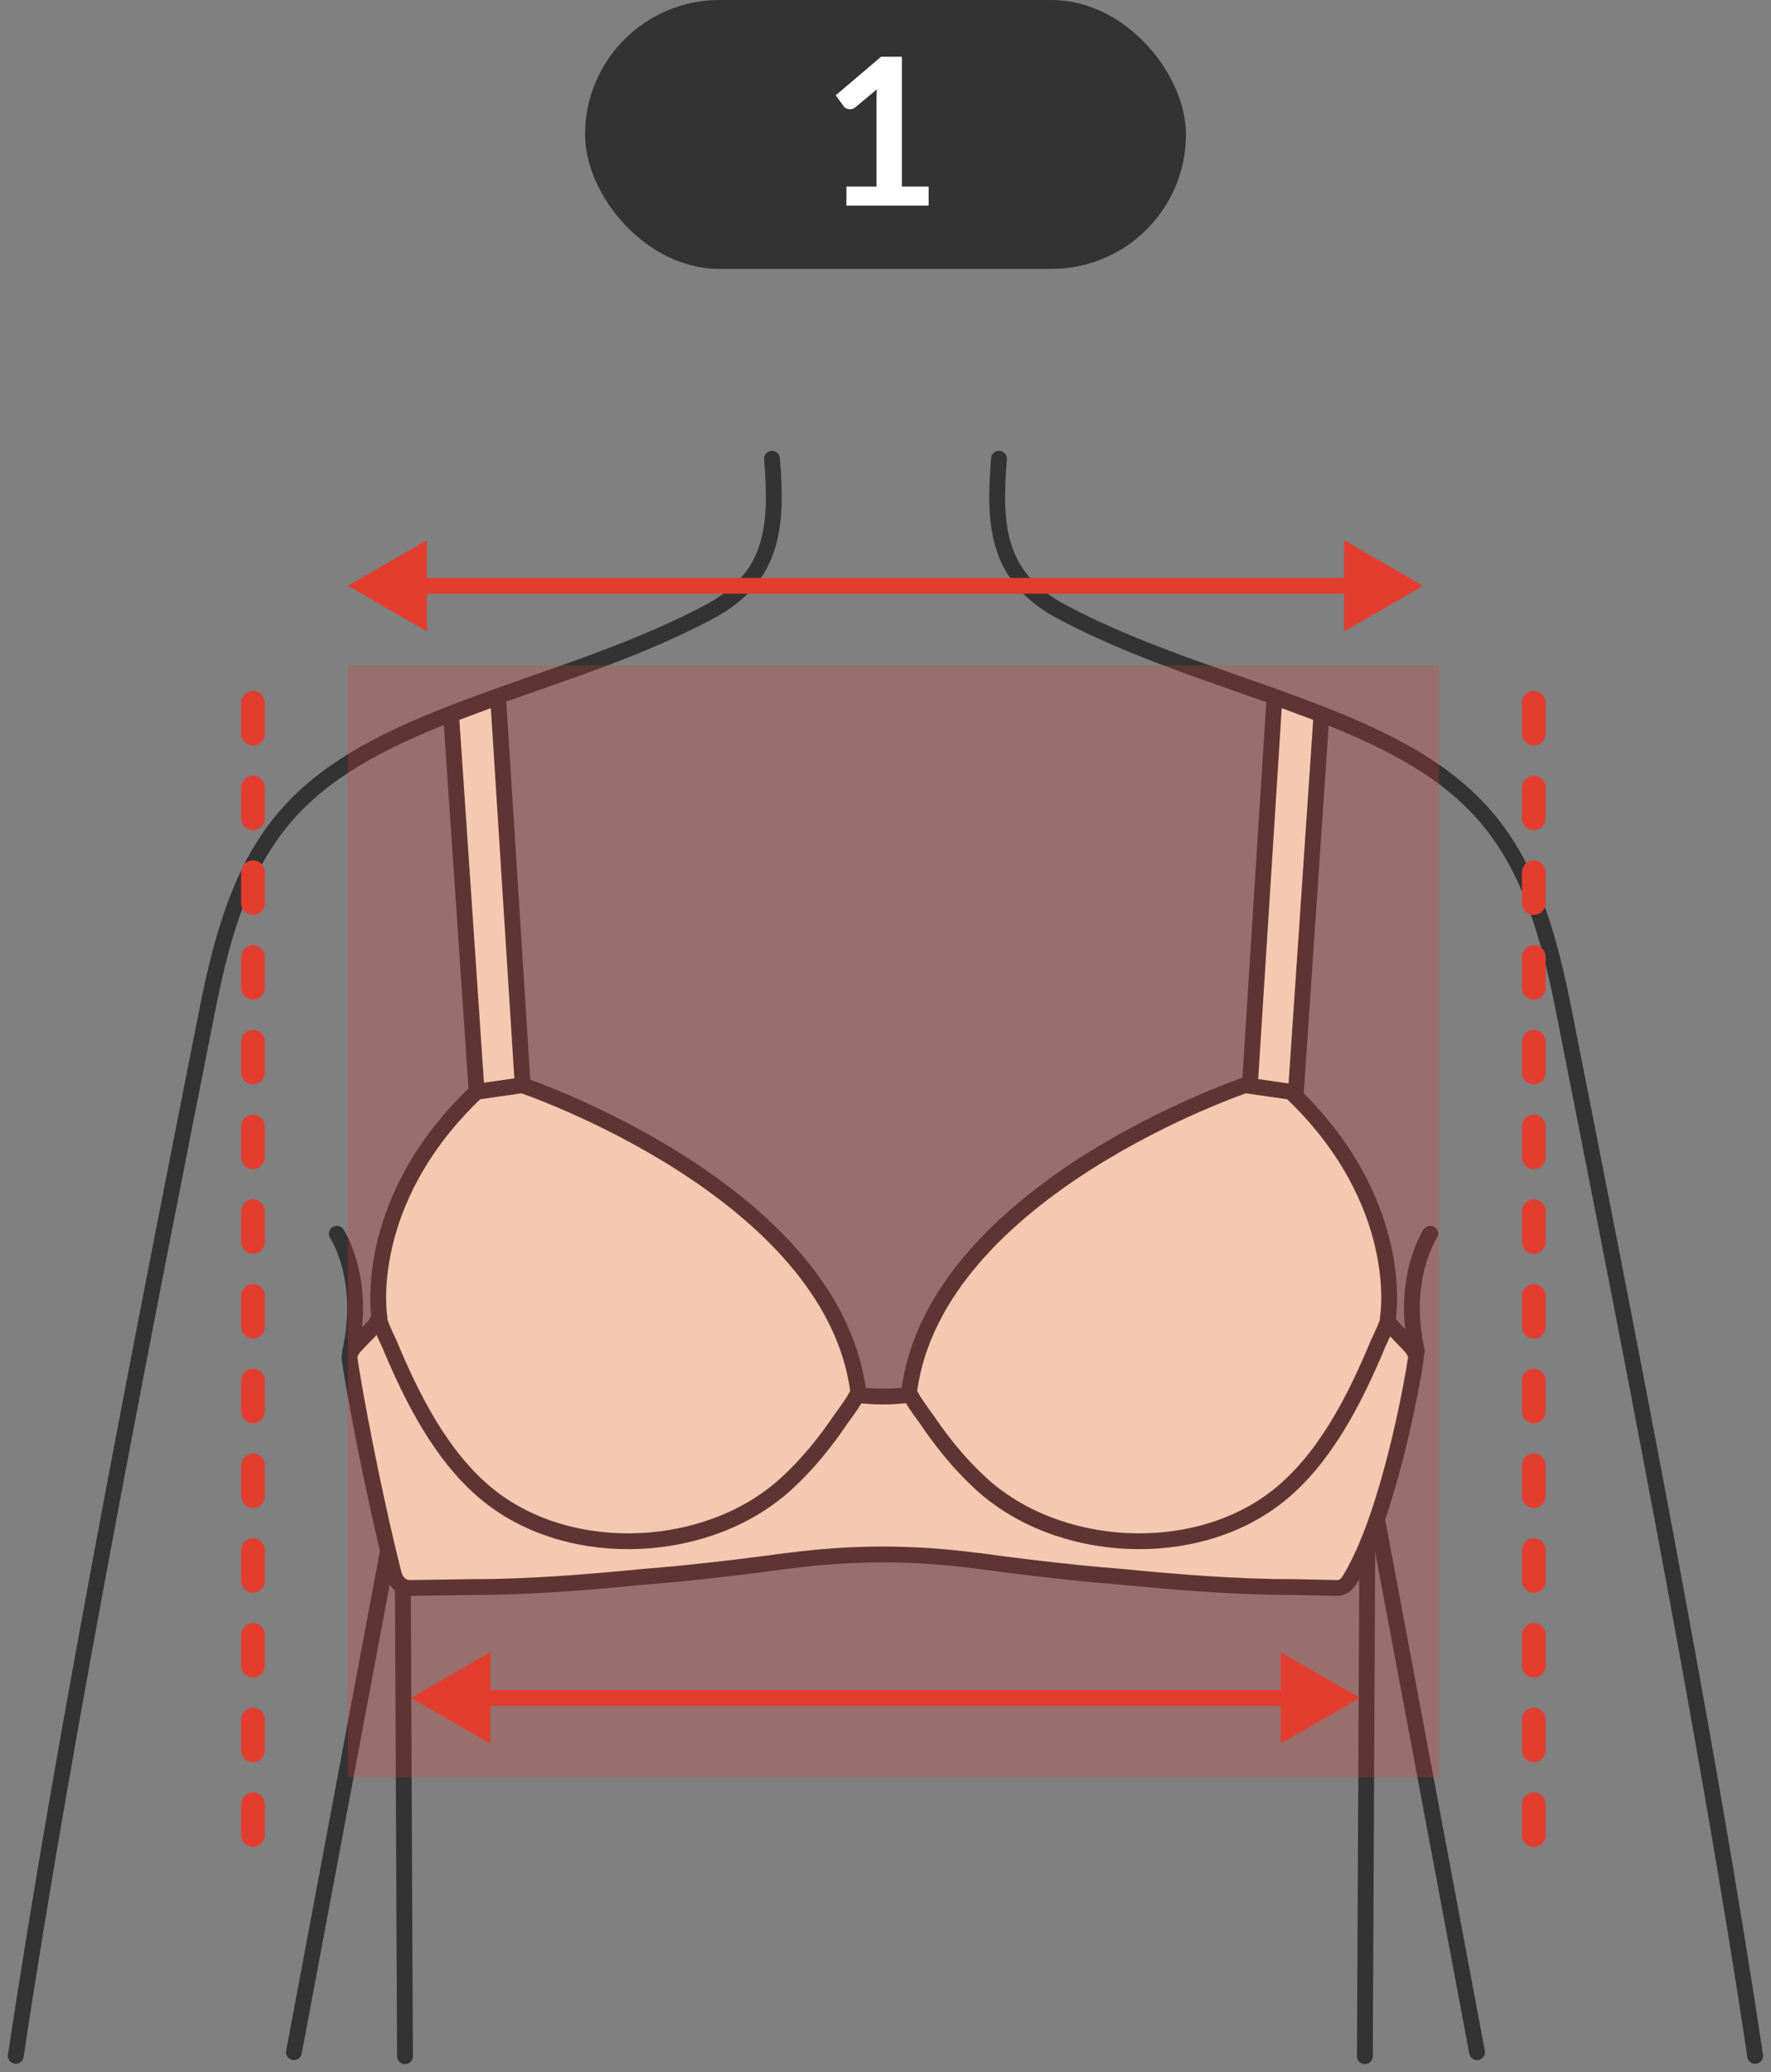 <svg width="112" height="131" viewBox="0 0 112 131" fill="none" xmlns="http://www.w3.org/2000/svg">
<rect x="0" y="0" width="112" height="131" fill="#808080" stroke="none"/>
<path d="M48.822 29C49.181 33.364 48.914 36.53 44.801 38.707C39.297 41.616 33.63 43.071 27.848 45.387C18.034 49.309 15.148 53.511 13.109 63.858C9.61 81.548 4.082 109.341 1 129.977" stroke="#333333" stroke-miterlimit="10" stroke-linecap="round"/>
<path d="M25.251 94.246L18.588 129.744" stroke="#333333" stroke-miterlimit="10" stroke-linecap="round"/>
<path d="M63.177 29C62.818 33.365 63.085 36.53 67.198 38.707C72.702 41.616 78.369 43.071 84.151 45.387C93.965 49.309 96.851 53.511 98.89 63.858C102.389 81.549 107.917 109.342 110.999 129.977" stroke="#333333" stroke-miterlimit="10" stroke-linecap="round"/>
<path d="M86.748 94.246L93.411 129.744" stroke="#333333" stroke-miterlimit="10" stroke-linecap="round"/>
<path d="M25.426 88.764L25.611 130" stroke="#333333" stroke-miterlimit="10" stroke-linecap="round"/>
<path d="M86.513 88.764L86.316 130" stroke="#333333" stroke-miterlimit="10" stroke-linecap="round"/>
<path d="M33.1 69.307L30.18 69.563L28.527 45.172L31.499 44.066L33.1 69.307Z" fill="#FCF7DE" stroke="#333333" stroke-miterlimit="10"/>
<path d="M79 69.307L81.92 69.563L83.572 45.172L80.601 44.066L79 69.307Z" fill="#FCF7DE" stroke="#333333" stroke-miterlimit="10"/>
<path d="M21.301 78.001C21.301 78.001 23.178 80.794 22.147 85.45" stroke="#333333" stroke-miterlimit="10" stroke-linecap="round"/>
<path d="M90.448 78.001C90.448 78.001 88.571 80.794 89.602 85.45" stroke="#333333" stroke-miterlimit="10" stroke-linecap="round"/>
<path d="M23.884 83.471L23.942 83.355L23.977 83.482C23.977 83.482 23.861 83.482 23.884 83.471Z" fill="#FCF7DE" stroke="#333333" stroke-miterlimit="10"/>
<path d="M87.477 83.017C87.477 83.017 87.662 83.494 87.674 83.483H87.766C87.766 83.483 87.5 82.715 87.488 83.017H87.477Z" fill="#FCF7DE" stroke="#333333" stroke-miterlimit="10"/>
<path d="M88.973 84.868C88.208 84.076 87.838 83.681 87.664 83.483L57.768 88.173C57.699 88.173 57.629 88.173 57.559 88.185H57.536C56.968 88.255 56.389 88.29 55.821 88.29C55.242 88.29 54.674 88.255 54.106 88.173H54.083C54.014 88.173 53.944 88.173 53.875 88.173L23.979 83.483C23.817 83.681 23.446 84.076 22.669 84.868C22.357 85.194 22.044 85.508 22.113 85.95C22.415 88.01 23.55 94.132 24.883 99.451C25.01 99.975 25.381 100.394 25.914 100.394L29.912 100.336C33.55 100.336 37.154 100.033 40.769 99.684C41.557 99.614 42.345 99.556 43.133 99.474C45.346 99.253 47.548 98.985 49.749 98.683C49.773 98.683 49.796 98.683 49.819 98.683C51.812 98.415 53.817 98.275 55.821 98.275C57.826 98.275 59.831 98.415 61.824 98.683C61.847 98.683 61.87 98.683 61.893 98.683C64.095 98.985 66.296 99.253 68.51 99.474C69.298 99.556 70.085 99.614 70.874 99.684C74.489 100.033 78.081 100.336 81.731 100.336L84.57 100.394C85.103 100.394 85.346 99.916 85.601 99.451C87.791 95.552 89.228 87.999 89.529 85.95C89.599 85.508 89.286 85.194 88.973 84.868Z" fill="#FCF7DE" stroke="#333333" stroke-miterlimit="10"/>
<path d="M30.12 69.028L33.028 68.609C33.028 68.609 52.541 75.196 54.268 87.906C54.314 88.243 53.306 89.523 53.144 89.768C52.171 91.211 51.058 92.573 49.772 93.76C44.894 98.275 36.157 98.753 30.908 94.551C27.941 92.177 26.041 88.371 24.604 84.914C24.511 84.705 23.863 83.413 23.99 83.25C23.99 83.25 22.796 75.999 30.131 69.028H30.12Z" fill="#FCF7DE" stroke="#333333" stroke-miterlimit="10"/>
<path d="M81.65 69.028L78.741 68.609C78.741 68.609 59.228 75.196 57.502 87.906C57.455 88.243 58.463 89.523 58.626 89.768C59.599 91.211 60.711 92.573 61.998 93.76C66.876 98.275 75.613 98.753 80.862 94.551C83.828 92.177 85.729 88.371 87.165 84.914C87.258 84.705 87.907 83.413 87.78 83.25C87.78 83.25 88.973 75.999 81.638 69.028H81.65Z" fill="#FCF7DE" stroke="#333333" stroke-miterlimit="10"/>
<path d="M15.25 114.07L15.254 113.994C15.292 113.616 15.612 113.32 16 113.32C16.388 113.32 16.708 113.616 16.746 113.994L16.75 114.07L16.75 116.019C16.75 116.433 16.414 116.769 16 116.769C15.586 116.769 15.25 116.433 15.25 116.019L15.25 114.07ZM15.25 108.714C15.25 108.3 15.586 107.964 16 107.964C16.414 107.964 16.75 108.3 16.75 108.714L16.75 110.661C16.75 111.075 16.414 111.411 16 111.411C15.586 111.411 15.25 111.075 15.25 110.661L15.25 108.714ZM15.25 103.357L15.254 103.28C15.292 102.902 15.612 102.607 16 102.607C16.388 102.607 16.708 102.902 16.746 103.28L16.75 103.357L16.75 105.305C16.75 105.719 16.414 106.055 16 106.055C15.586 106.055 15.25 105.719 15.25 105.305L15.25 103.357ZM15.25 98C15.25 97.586 15.586 97.25 16 97.25C16.414 97.25 16.75 97.586 16.75 98L16.75 99.948C16.75 100.362 16.414 100.698 16 100.698C15.586 100.698 15.25 100.362 15.25 99.948L15.25 98ZM15.25 92.644C15.25 92.23 15.586 91.894 16 91.894C16.414 91.894 16.75 92.23 16.75 92.644L16.75 94.591C16.75 95.005 16.414 95.341 16 95.341C15.586 95.341 15.25 95.005 15.25 94.591L15.25 92.644ZM15.25 87.286C15.25 86.872 15.586 86.536 16 86.536C16.414 86.536 16.75 86.872 16.75 87.286L16.75 89.234C16.75 89.649 16.414 89.984 16 89.984C15.586 89.984 15.25 89.649 15.25 89.234L15.25 87.286ZM15.25 81.93C15.25 81.516 15.586 81.18 16 81.18C16.414 81.18 16.75 81.516 16.75 81.93L16.75 83.877C16.75 84.291 16.414 84.627 16 84.627C15.586 84.627 15.25 84.291 15.25 83.877L15.25 81.93ZM15.25 76.572L15.254 76.496C15.292 76.118 15.612 75.822 16 75.822C16.388 75.822 16.708 76.118 16.746 76.496L16.75 76.572L16.75 78.521C16.75 78.935 16.414 79.271 16 79.271C15.586 79.271 15.25 78.935 15.25 78.521L15.25 76.572ZM15.25 71.216C15.25 70.802 15.586 70.466 16 70.466C16.414 70.466 16.75 70.802 16.75 71.216L16.75 73.163C16.75 73.577 16.414 73.913 16 73.913C15.586 73.913 15.25 73.577 15.25 73.163L15.25 71.216ZM15.25 65.859L15.254 65.782C15.292 65.404 15.612 65.109 16 65.109C16.388 65.109 16.708 65.404 16.746 65.782L16.75 65.859L16.75 67.807C16.75 68.221 16.414 68.557 16 68.557C15.586 68.557 15.25 68.221 15.25 67.807L15.25 65.859ZM15.25 60.502C15.25 60.088 15.586 59.752 16 59.752C16.414 59.752 16.75 60.088 16.75 60.502L16.75 62.45C16.75 62.864 16.414 63.2 16 63.2C15.586 63.2 15.25 62.864 15.25 62.45L15.25 60.502ZM15.25 55.145L15.254 55.069C15.292 54.69 15.612 54.395 16 54.395C16.388 54.395 16.708 54.69 16.746 55.069L16.75 55.145L16.75 57.093C16.75 57.507 16.414 57.843 16 57.843C15.586 57.843 15.25 57.507 15.25 57.093L15.25 55.145ZM15.25 49.788L15.254 49.712C15.292 49.334 15.611 49.038 16 49.038C16.389 49.038 16.708 49.334 16.746 49.712L16.75 49.788L16.75 51.736C16.75 52.151 16.414 52.486 16 52.486C15.586 52.486 15.25 52.151 15.25 51.736L15.25 49.788ZM15.25 44.432C15.25 44.017 15.586 43.682 16 43.682C16.414 43.682 16.75 44.017 16.75 44.432L16.75 46.379C16.75 46.793 16.414 47.129 16 47.129C15.586 47.129 15.25 46.793 15.25 46.379L15.25 44.432Z" fill="#E33D30"/>
<path d="M96.25 114.07L96.254 113.994C96.292 113.616 96.612 113.32 97 113.32C97.388 113.32 97.708 113.616 97.746 113.994L97.75 114.07L97.75 116.019C97.75 116.433 97.414 116.769 97 116.769C96.586 116.769 96.25 116.433 96.25 116.019L96.25 114.07ZM96.25 108.714C96.25 108.3 96.586 107.964 97 107.964C97.414 107.964 97.75 108.3 97.75 108.714L97.75 110.661C97.75 111.075 97.414 111.411 97 111.411C96.586 111.411 96.25 111.075 96.25 110.661L96.25 108.714ZM96.25 103.357L96.254 103.28C96.292 102.902 96.612 102.607 97 102.607C97.388 102.607 97.708 102.902 97.746 103.28L97.75 103.357L97.75 105.305C97.75 105.719 97.414 106.055 97 106.055C96.586 106.055 96.25 105.719 96.25 105.305L96.25 103.357ZM96.25 98C96.25 97.586 96.586 97.25 97 97.25C97.414 97.25 97.75 97.586 97.75 98L97.75 99.948C97.75 100.362 97.414 100.698 97 100.698C96.586 100.698 96.25 100.362 96.25 99.948L96.25 98ZM96.25 92.644C96.25 92.23 96.586 91.894 97 91.894C97.414 91.894 97.75 92.23 97.75 92.644L97.75 94.591C97.75 95.005 97.414 95.341 97 95.341C96.586 95.341 96.25 95.005 96.25 94.591L96.25 92.644ZM96.25 87.286C96.25 86.872 96.586 86.536 97 86.536C97.414 86.536 97.75 86.872 97.75 87.286L97.75 89.234C97.75 89.649 97.414 89.984 97 89.984C96.586 89.984 96.25 89.649 96.25 89.234L96.25 87.286ZM96.25 81.93C96.25 81.516 96.586 81.18 97 81.18C97.414 81.18 97.75 81.516 97.75 81.93L97.75 83.877C97.75 84.291 97.414 84.627 97 84.627C96.586 84.627 96.25 84.291 96.25 83.877L96.25 81.93ZM96.25 76.572L96.254 76.496C96.292 76.118 96.612 75.822 97 75.822C97.388 75.822 97.708 76.118 97.746 76.496L97.75 76.572L97.75 78.521C97.75 78.935 97.414 79.271 97 79.271C96.586 79.271 96.25 78.935 96.25 78.521L96.25 76.572ZM96.25 71.216C96.25 70.802 96.586 70.466 97 70.466C97.414 70.466 97.75 70.802 97.75 71.216L97.75 73.163C97.75 73.577 97.414 73.913 97 73.913C96.586 73.913 96.25 73.577 96.25 73.163L96.25 71.216ZM96.25 65.859L96.254 65.782C96.292 65.404 96.612 65.109 97 65.109C97.388 65.109 97.708 65.404 97.746 65.782L97.75 65.859L97.75 67.807C97.75 68.221 97.414 68.557 97 68.557C96.586 68.557 96.25 68.221 96.25 67.807L96.25 65.859ZM96.25 60.502C96.25 60.088 96.586 59.752 97 59.752C97.414 59.752 97.75 60.088 97.75 60.502L97.75 62.45C97.75 62.864 97.414 63.2 97 63.2C96.586 63.2 96.25 62.864 96.25 62.45L96.25 60.502ZM96.25 55.145L96.254 55.069C96.292 54.69 96.612 54.395 97 54.395C97.388 54.395 97.708 54.69 97.746 55.069L97.75 55.145L97.75 57.093C97.75 57.507 97.414 57.843 97 57.843C96.586 57.843 96.25 57.507 96.25 57.093L96.25 55.145ZM96.25 49.788L96.254 49.712C96.292 49.334 96.612 49.038 97 49.038C97.388 49.038 97.708 49.334 97.746 49.712L97.75 49.788L97.75 51.736C97.75 52.151 97.414 52.486 97 52.486C96.586 52.486 96.25 52.151 96.25 51.736L96.25 49.788ZM96.25 44.432C96.25 44.017 96.586 43.682 97 43.682C97.414 43.682 97.75 44.017 97.75 44.432L97.75 46.379C97.75 46.793 97.414 47.129 97 47.129C96.586 47.129 96.25 46.793 96.25 46.379L96.25 44.432Z" fill="#E33D30"/>
<path opacity="0.25" d="M22 42.057H91V112.366H22V42.057Z" fill="#E33D30"/>
<path d="M26 107.344L31 110.231L31 104.457L26 107.344ZM86 107.344L81 104.457L81 110.231L86 107.344ZM30.5 107.344L30.5 107.844L81.5 107.844L81.5 107.344L81.5 106.844L30.5 106.844L30.5 107.344Z" fill="#E33D30"/>
<path d="M22 37.035L27 39.922L27 34.148L22 37.035ZM90 37.035L85 34.148L85 39.922L90 37.035ZM26.5 37.035L26.5 37.535L85.5 37.535L85.5 37.035L85.5 36.535L26.5 36.535L26.5 37.035Z" fill="#E33D30"/>
<rect x="37" width="38" height="17" rx="8.5" fill="#333333"/>
<path d="M58.727 11.797V13H53.528V11.797H55.432V6.318C55.432 6.101 55.438 5.878 55.452 5.649L54.099 6.779C54.022 6.84 53.944 6.879 53.865 6.896C53.792 6.91 53.72 6.91 53.651 6.896C53.586 6.883 53.528 6.862 53.475 6.832C53.423 6.797 53.385 6.76 53.358 6.721L52.852 6.026L55.718 3.588H57.038V11.797H58.727Z" fill="white"/>
</svg>
